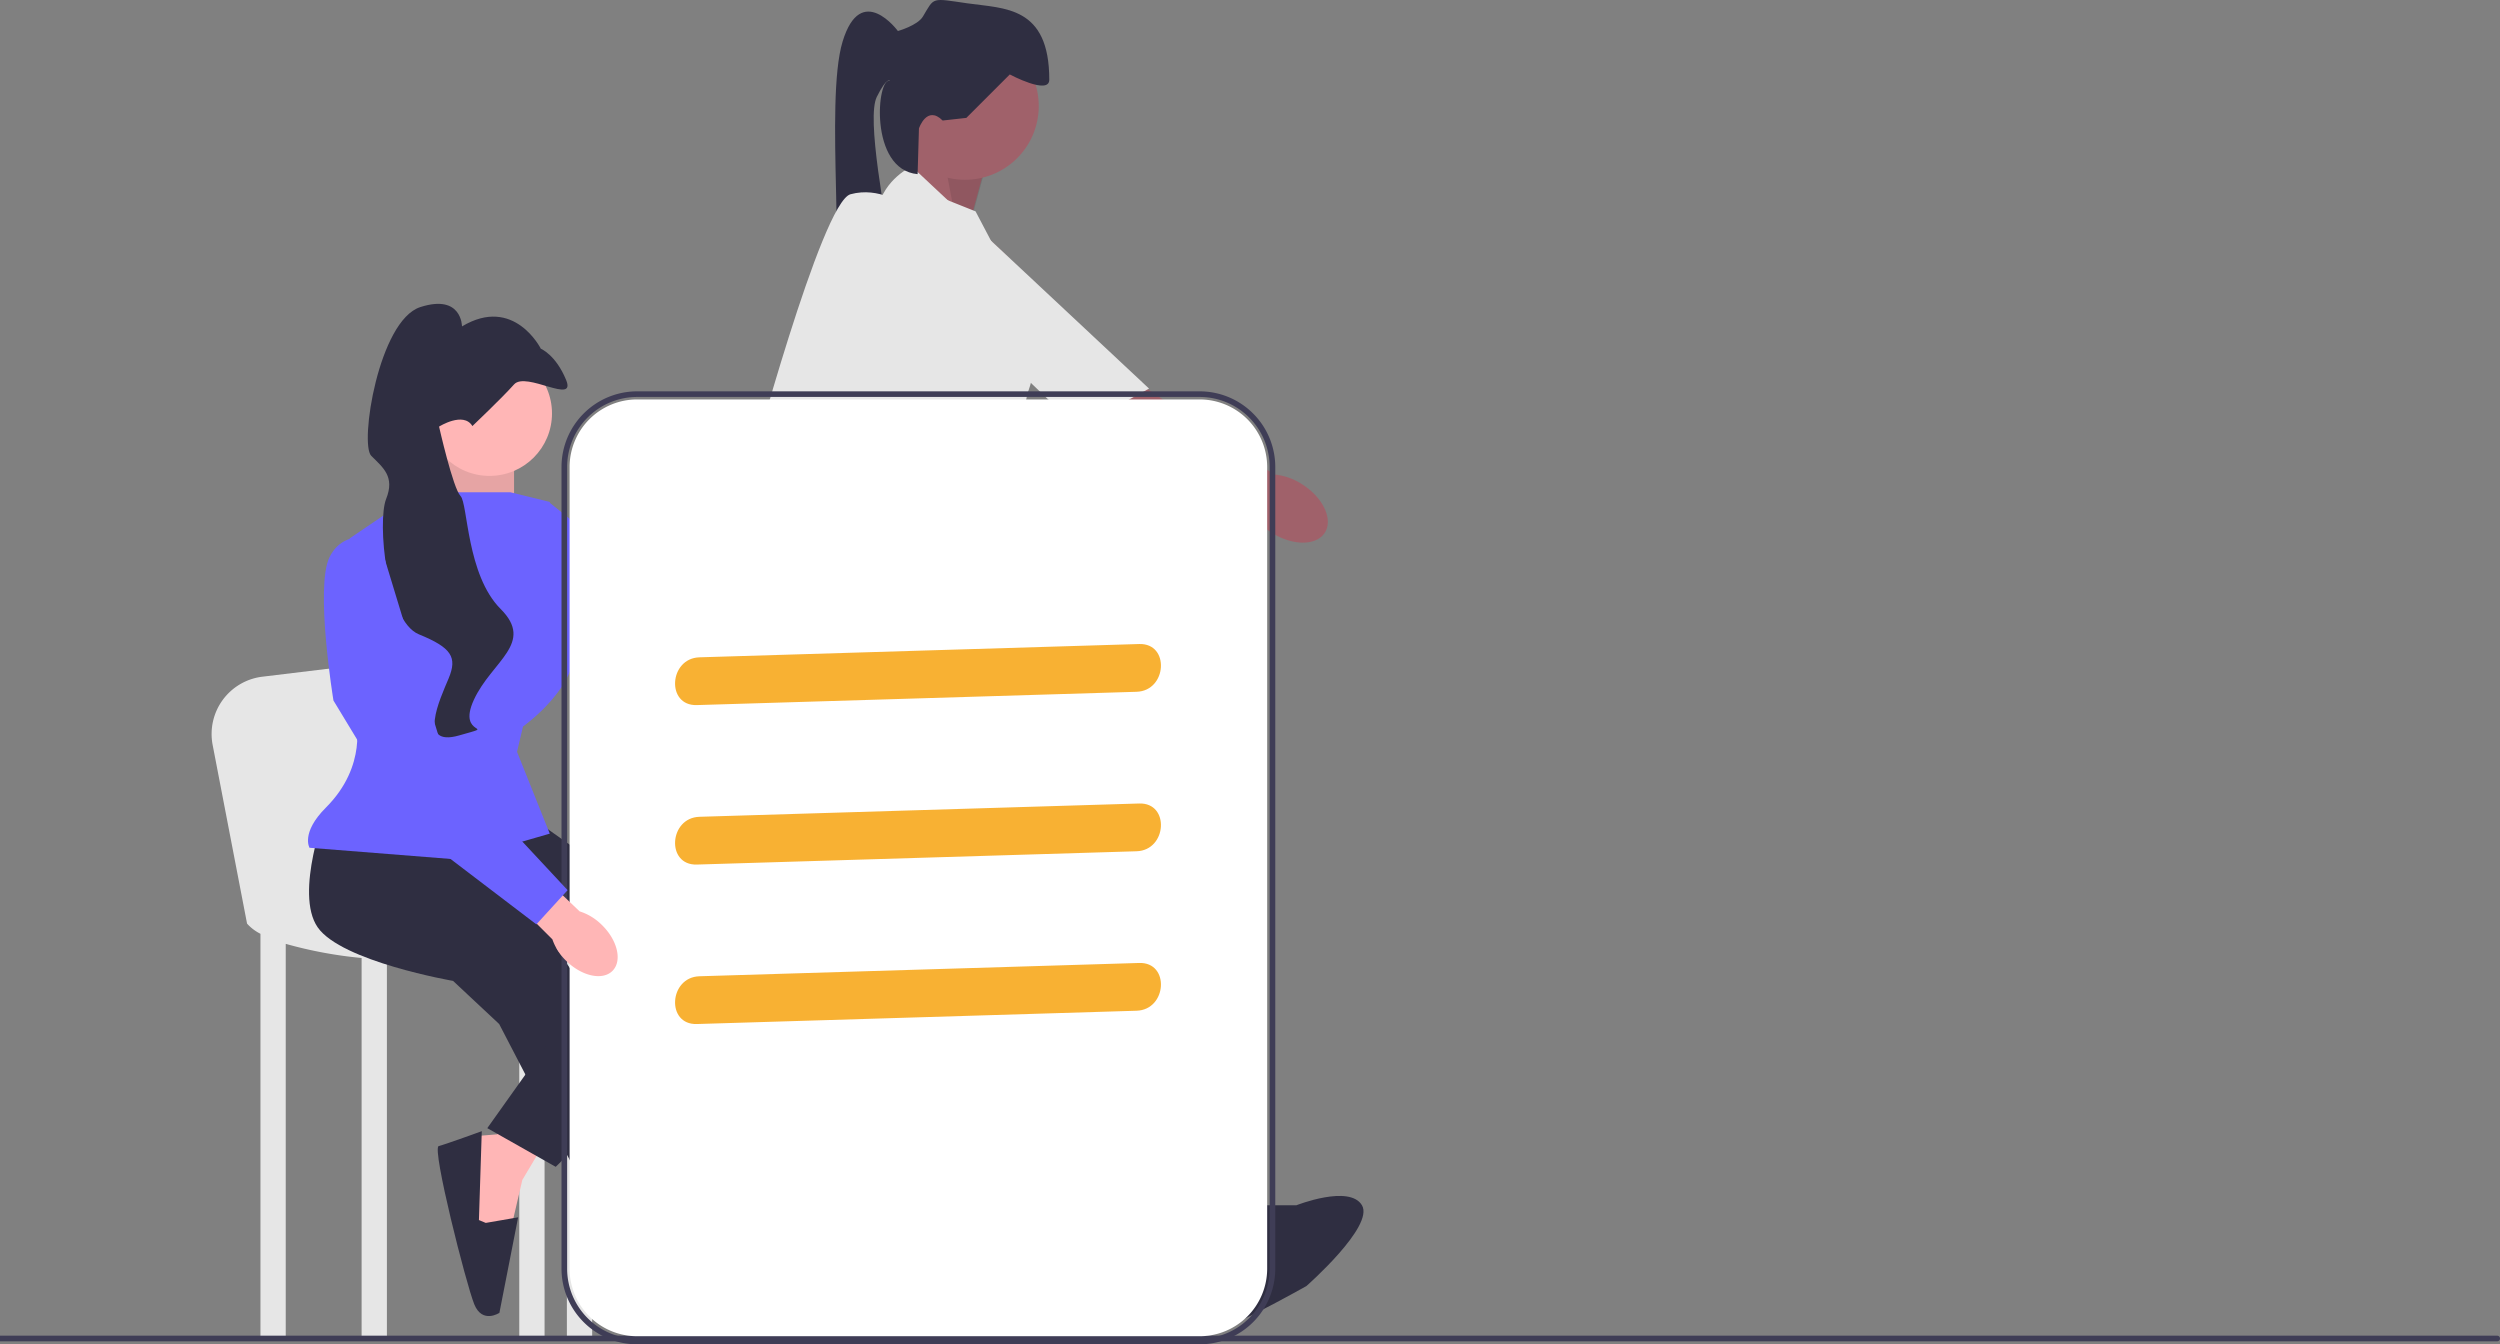 <svg xmlns="http://www.w3.org/2000/svg" width="530.765" height="285.409" viewBox="0 0 530.765 285.409">
  <rect x="0" y="0" width="530.765" height="285.409" fill="#808080" stroke="none"/>
  <g id="undraw_good_team_re_hrvm" transform="translate(0 -18.091)">
    <path id="Tracé_544" data-name="Tracé 544" d="M335.151,98.382l3.354-12.3-15.093-5.59-1.677,11.18Z" transform="translate(-129.431 -32.382)" fill="#a0616a"/>
    <path id="Tracé_545" data-name="Tracé 545" d="M340.456,100.621l3.354-12.3-8.889-3.749,2.762,14.5Z" transform="translate(-134.736 -34.023)" opacity="0.1"/>
    <g id="Groupe_222" data-name="Groupe 222" transform="translate(186.355 53.425)">
      <path id="Tracé_546" data-name="Tracé 546" d="M412.152,175.038c1.8-2.829-.339-7.419-4.785-10.252a13.193,13.193,0,0,0-5.868-2.093l-2.577-1.6L364.89,138.048s-23.06-26.29-28.088-28.34a9.884,9.884,0,0,0-9.2,1.133l-2.258,5.689L361.5,152l30.772,16.281,4.19,2.312a13.192,13.192,0,0,0,4.376,4.435c4.445,2.833,9.51,2.836,11.313.008Z" transform="translate(-317.237 -97.283)" fill="#a0616a"/>
      <path id="Tracé_547" data-name="Tracé 547" d="M318.975,89.383s-5.8,2.646-7.161,8.872,42.525,46.551,42.525,46.551l15.04-8.257-50.4-47.166Z" transform="translate(-311.783 -89.383)" fill="#e6e6e6"/>
    </g>
    <path id="Tracé_548" data-name="Tracé 548" d="M347.895,57.4a15.652,15.652,0,1,1-15.652-15.652A15.652,15.652,0,0,1,347.895,57.4Z" transform="translate(-127.362 -16.794)" fill="#a0616a"/>
    <path id="Tracé_549" data-name="Tracé 549" d="M404.035,446.222l10.621,26.273,6.149-6.149,2.236-11.739-8.944-11.18Z" transform="translate(-162.54 -178.387)" fill="#a0616a"/>
    <path id="Tracé_550" data-name="Tracé 550" d="M300,439.166l-4.715,15.55,8.682,7.154,9.537-6.07-1.244-16.573Z" transform="translate(-118.79 -176.673)" fill="#a0616a"/>
    <path id="Tracé_551" data-name="Tracé 551" d="M333.485,186.707l1.4,22.639L300.225,203.2l2.236-13.975Z" transform="translate(-120.778 -75.111)" fill="#a0616a"/>
    <path id="Tracé_552" data-name="Tracé 552" d="M331.53,217.338l-34.937-11.459s-12.857,25.714,1.118,41.924,60.371,108.445,60.371,108.445l13.975-6.708-20.124-58.694-22.36-54.222,1.956-19.285Z" transform="translate(-117.146 -82.823)" fill="#2f2e41"/>
    <path id="Tracé_553" data-name="Tracé 553" d="M292.306,255.7l11.561,59.088L296.7,367.517l16.686,1.764,13.982-64.926-5.039-43.023Z" transform="translate(-117.592 -102.868)" fill="#2f2e41"/>
    <path id="Tracé_554" data-name="Tracé 554" d="M431.834,457.052h9.681s11.3-4.472,13.944,0-11.813,17.155-11.813,17.155-20.2,11.354-22.992,10.795-3.913-7.267-3.913-7.267l-3.354-7.826,5.031,1.677s6.708-3.913,5.031-10.621l8.385-3.913Z" transform="translate(-166.302 -183.069)" fill="#2f2e41"/>
    <path id="Tracé_555" data-name="Tracé 555" d="M293.828,462.789l-2.269-5.109-3.671,7.746s-8.31,7.972,2.757,12.232,24.4,8.123,24.4,8.123,17.141-2.719,16.121-7.771-2.868-6.458-2.868-6.458l-6.835-.242L310.458,460.3l-7.72,4.652-8.91-2.159Z" transform="translate(-114.611 -184.121)" fill="#2f2e41"/>
    <path id="Tracé_556" data-name="Tracé 556" d="M318.308,55.855l5.031-.559,9.223-9.223s8.385,4.472,8.385,1.118c0-15.652-9.5-15.093-17.329-16.211s-6.987-1.4-9.5,2.795c-1.15,1.917-5.31,3.074-5.31,3.074s-7.826-10.621-11.739,2.236,1.118,52.545-2.795,55.9,16.067,6.7,13.9-6.431S302.1,55.3,304.333,50.824s2.795-3.354,2.795-3.354c-2.771-1.131-4.582,18.8,5.866,19.772l.283-9.71s1.677-5.031,5.031-1.677Z" transform="translate(-118.178 -12.176)" fill="#2f2e41"/>
    <path id="Tracé_557" data-name="Tracé 557" d="M320.183,100.827l-16.77-6.708L281.053,161.2l46.005-1.676L331.2,139.5s4.044-10.42.69-16.569-11.708-22.105-11.708-22.105Z" transform="translate(-113.065 -37.863)" fill="#e6e6e6"/>
    <g id="Groupe_223" data-name="Groupe 223" transform="translate(158.189 58.913)">
      <path id="Tracé_558" data-name="Tracé 558" d="M269.95,222.886c3.342.287,6.417-3.738,6.868-8.99a13.193,13.193,0,0,0-.864-6.17l.222-3.024,4.658-40.838s8.671-33.4,8.158-38.811-1.323-6.841-1.323-6.841l-6.088.635L266.9,167.327l-.172,34.813-.108,4.784a13.192,13.192,0,0,0-1.9,5.933c-.451,5.252,1.892,9.742,5.235,10.029Z" transform="translate(-264.66 -106.468)" fill="#a0616a"/>
      <path id="Tracé_559" data-name="Tracé 559" d="M298.77,101.218s-5.031-3.913-11.18-2.236-21.552,59.253-21.552,59.253l14.285,9.5,18.447-66.52Z" transform="translate(-265.214 -98.564)" fill="#e6e6e6"/>
    </g>
    <path id="Tracé_572" data-name="Tracé 572" d="M130.373,304.4c0,2.211-5.369-41.686-5.369-41.686L85.94,267.444a12.255,12.255,0,0,0-10.559,14.483l7.306,37.942a9.577,9.577,0,0,0,2.842,2.156v85.952H90.9V324.163a90.206,90.206,0,0,0,16.106,3v80.818h5.369V327.632a159.384,159.384,0,0,0,28.106-.5v80.843h5.369V326.4c1.625-.263,3.208-.558,4.737-.89v82.466h5.369V324.132a39.93,39.93,0,0,0,7.737-3.157c19.9-11.053-33.317-18.79-33.317-16.58Z" transform="translate(-30.235 -105.686)" fill="#e6e6e6"/>
    <path id="Tracé_573" data-name="Tracé 573" d="M229.74,466.677l6.616,6.615,9.135,4.725-.945,8.191-17.326-1.891-2.2-4.41.63-3.78-1.261-5.985Z" transform="translate(-90.268 -187.74)" fill="#ffb6b6"/>
    <path id="Tracé_574" data-name="Tracé 574" d="M243.16,489.406l.541-6.95,18.676,8.84s1.446,4.1-3.057,4.725-34.431.63-34.431-.945-.819-9.639-.819-9.639l18.145,5.229.945-1.26Z" transform="translate(-90.142 -194.088)" fill="#2f2e41"/>
    <path id="Tracé_575" data-name="Tracé 575" d="M181.61,433.015l-4.785,8.039-2.333,10.018-8.171,1.1-2.43-17.259,3.732-3.222,3.819-.319,5.492-2.694Z" transform="translate(-65.932 -172.453)" fill="#ffb6b6"/>
    <path id="Tracé_576" data-name="Tracé 576" d="M165.682,451.532l6.87-1.185-3.975,20.276s-3.614,2.409-5.332-1.8-9.08-33.218-7.553-33.605,9.142-3.164,9.142-3.164l-.605,18.874,1.454.606Z" transform="translate(-62.55 -173.811)" fill="#2f2e41"/>
    <path id="Tracé_577" data-name="Tracé 577" d="M158.18,184.249l-.947,19.264,15.158.316V187.257Z" transform="translate(-63.254 -74.122)" fill="#ffb6b6"/>
    <path id="Tracé_578" data-name="Tracé 578" d="M158.18,184.249l-.947,19.264,15.158.316V187.257Z" transform="translate(-63.254 -74.122)" opacity="0.1"/>
    <path id="Tracé_579" data-name="Tracé 579" d="M113.507,317.394s-6.948,18-1.895,25.264,28.738,11.369,28.738,11.369l9.79,9.158,25.9,49.9,15.158-3.474-21.475-51.16s-12.632-20.527-17.369-23.369-13.558-13.514-13.558-13.514l-25.286-4.171Z" transform="translate(-44.16 -127.685)" fill="#2f2e41"/>
    <path id="Tracé_580" data-name="Tracé 580" d="M170.024,320.036l9.728,6.889s34.484,9.217,23.431,30.691-27.475,36.949-27.475,36.949l-14.527-8.211,23.369-32.843L143.5,328.563l26.527-8.527Z" transform="translate(-57.727 -128.748)" fill="#2f2e41"/>
    <path id="uuid-8b72ca2c-8770-47cf-940c-27f120eabdaa-83" d="M318,273.863c4.571.92,7.8,4.024,7.216,6.933s-4.766,4.521-9.339,3.6a11.67,11.67,0,0,1-5.025-2.264l-19.32-4.142,1.657-7.636,19.3,3.652a11.67,11.67,0,0,1,5.511-.144Z" transform="translate(-117.281 -108.762)" fill="#ffb6b6"/>
    <path id="Tracé_581" data-name="Tracé 581" d="M152.36,205.119H132.708l-14.455,9.79,1.263,38.528s2.641,9.675-6.316,18.632c-5.369,5.369-3.474,8.527-3.474,8.527l31.9,2.526,19.106-5.526-6.948-17.369,1.263-5.369s12.948-9.158,10.737-18.632-5.053-29.054-5.053-29.054l-8.369-2.053Z" transform="translate(-44.012 -82.518)" fill="#6c63ff"/>
    <path id="Tracé_582" data-name="Tracé 582" d="M228.563,239.067l-38.12-30.55s-7.421,2.016-6.461,9.012,17.88,24.692,17.88,24.692l29.088,13.2,33.306,1.7,1.372-9.739-37.065-8.314Z" transform="translate(-73.98 -83.885)" fill="#6c63ff"/>
    <circle id="Ellipse_51" data-name="Ellipse 51" cx="13.264" cy="13.264" r="13.264" transform="translate(90.663 92.6)" fill="#ffb6b6"/>
    <path id="Tracé_583" data-name="Tracé 583" d="M152.851,164.143s6.316-6,8.842-8.842,13.264,4.421,11.053-.947-5.369-6.632-5.369-6.632-5.684-11.369-16.737-4.737c0,0,0-6.948-8.842-4.105s-12.948,29.054-10.421,31.58,5.053,4.421,3.158,9.158,0,25.9,6.948,28.738,8.211,4.851,6.316,9.373-6.632,14.628,2.211,12.1-.632.632,3.158-7.579,12.948-12,5.684-19.264-6.948-22.422-8.527-24-4.553-14.729-4.553-14.729,5.185-3.271,7.08-.113Z" transform="translate(-52.556 -55.595)" fill="#2f2e41"/>
    <path id="Tracé_584" data-name="Tracé 584" d="M530.167,505.9H0v-1.2H530.167a.6.6,0,0,1,.6.6h0A.6.6,0,0,1,530.167,505.9Z" transform="translate(0 -203.037)" fill="#3f3d56"/>
    <g id="Groupe_229" data-name="Groupe 229" transform="translate(119.208 101.173)">
      <path id="Tracé_585" data-name="Tracé 585" d="M336.089,371.032H216.654A14.348,14.348,0,0,1,202.322,356.7V186.48a14.348,14.348,0,0,1,14.332-14.333H336.089a14.348,14.348,0,0,1,14.332,14.333V356.7a14.348,14.348,0,0,1-14.332,14.333Z" transform="translate(-200.601 -170.426)" fill="#fff"/>
      <path id="Tracé_586" data-name="Tracé 586" d="M334.931,371.594H215.5a16.071,16.071,0,0,1-16.053-16.053V185.322A16.072,16.072,0,0,1,215.5,169.268H334.931a16.072,16.072,0,0,1,16.053,16.054V355.541a16.072,16.072,0,0,1-16.053,16.053ZM215.5,170.463a14.875,14.875,0,0,0-14.857,14.859v170.22A14.875,14.875,0,0,0,215.5,370.4H334.931a14.875,14.875,0,0,0,14.858-14.858V185.322a14.875,14.875,0,0,0-14.858-14.859H215.5Z" transform="translate(-199.443 -169.268)" fill="#3f3d56"/>
      <path id="Tracé_587" data-name="Tracé 587" d="M244.4,271.986l93.365-2.823c6.484-.2,7.107-10.339.563-10.141l-93.365,2.823c-6.484.2-7.107,10.339-.563,10.141h0Z" transform="translate(-215.673 -205.374)" fill="#f8b133"/>
      <path id="Tracé_588" data-name="Tracé 588" d="M244.4,328.63l93.365-2.823c6.484-.2,7.107-10.339.563-10.141l-93.365,2.823c-6.484.2-7.107,10.339-.563,10.141h0Z" transform="translate(-215.673 -228.161)" fill="#f8b133"/>
      <path id="Tracé_589" data-name="Tracé 589" d="M244.4,385.274l93.365-2.823c6.484-.2,7.107-10.339.563-10.141l-93.365,2.823c-6.484.2-7.107,10.339-.563,10.141h0Z" transform="translate(-215.673 -250.949)" fill="#f8b133"/>
    </g>
    <path id="uuid-0373391a-705f-4801-95e2-9fea66d9d55f-84" d="M197.284,347.735c3.341,3.253,4.371,7.613,2.3,9.739s-6.456,1.212-9.8-2.042a11.67,11.67,0,0,1-2.993-4.628l-13.983-13.96,5.535-5.515,14.23,13.538a11.67,11.67,0,0,1,4.708,2.869Z" transform="translate(-69.521 -133.291)" fill="#ffb6b6"/>
    <path id="Tracé_590" data-name="Tracé 590" d="M140.89,268.164l-14.211-46.739s-7.263-2.526-10.421,3.79.814,30.475.814,30.475l16.555,27.317,26.527,20.211,6.632-7.263Z" transform="translate(-46.279 -88.877)" fill="#6c63ff"/>
  </g>
</svg>
